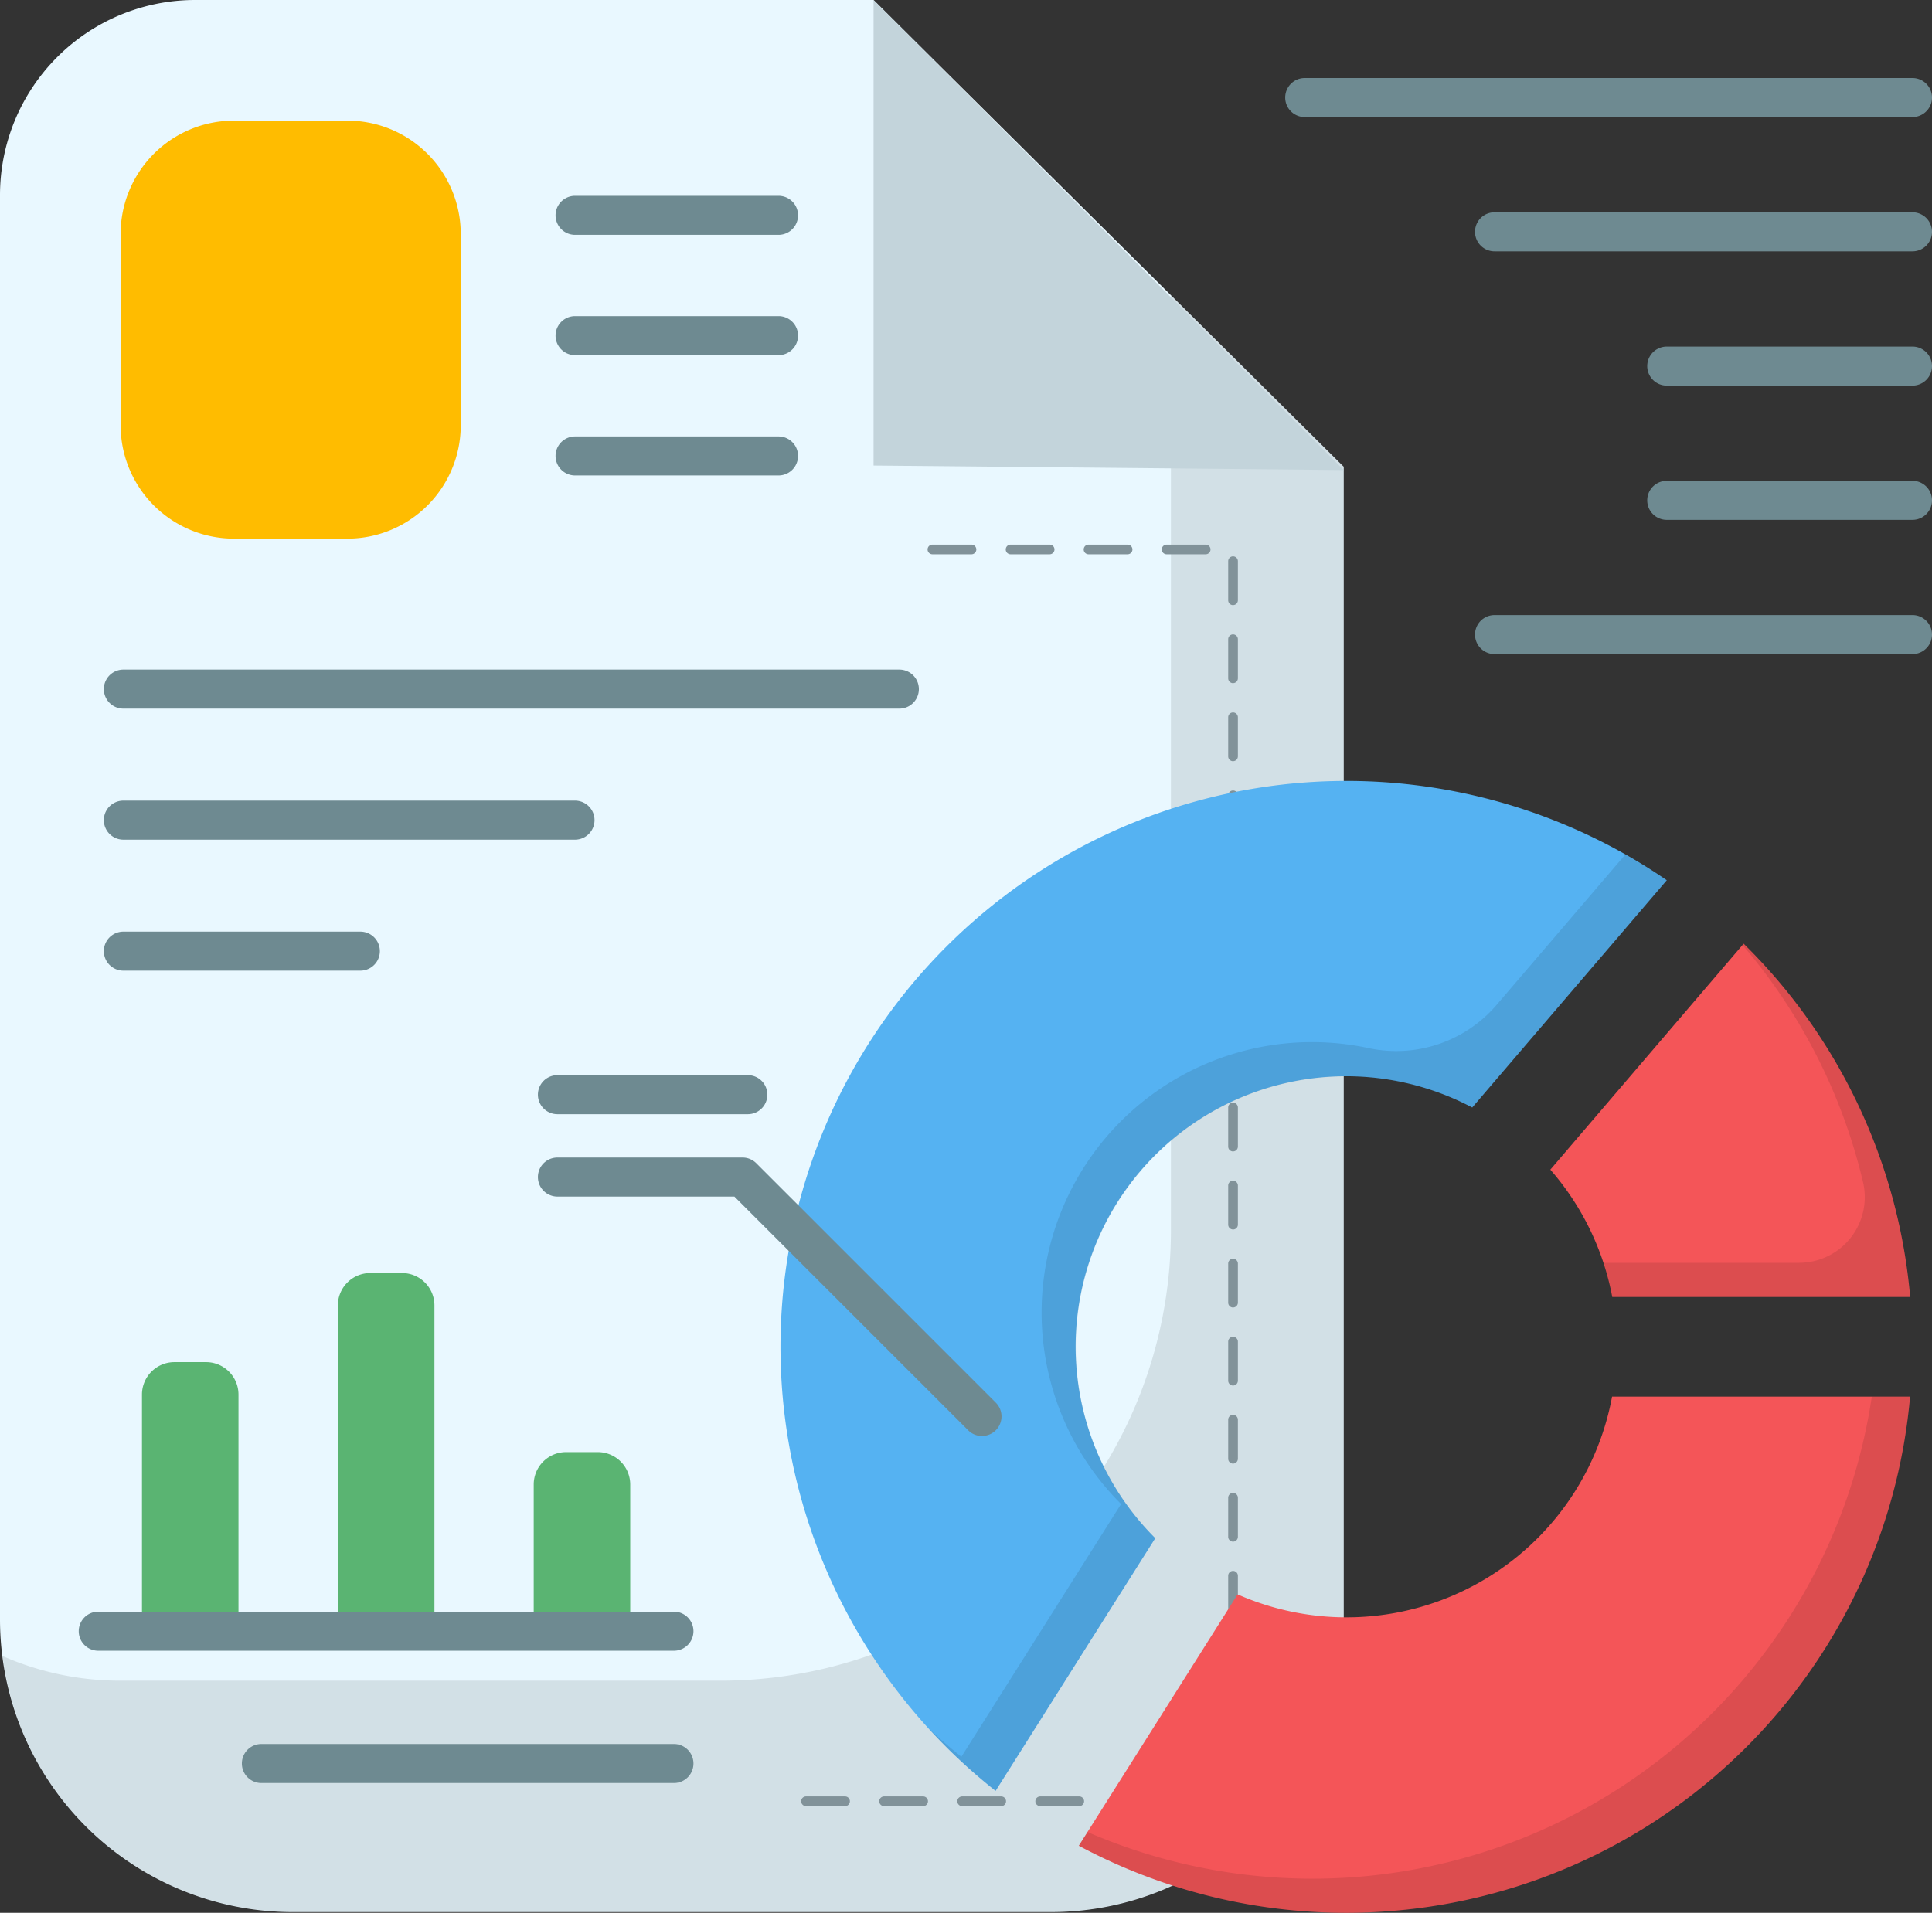 <svg id="Flat" xmlns="http://www.w3.org/2000/svg" width="79.772" height="78.998" viewBox="0 0 79.772 78.998">
  <rect x="0" y="0" width="79.772" height="78.998" fill="#333333" stroke="none"/>
  <g id="Groupe_1519" data-name="Groupe 1519" transform="translate(0 0)">
    <path id="Tracé_5760" data-name="Tracé 5760" d="M15,23.058V81.879A12.087,12.087,0,0,0,27.087,93.966H58.4A12.087,12.087,0,0,0,70.483,81.879v-47.6L51.069,15H23.058A8.058,8.058,0,0,0,15,23.058Z" transform="translate(-15 -15)" fill="#e9f8ff"/>
  </g>
  <g id="Groupe_1520" data-name="Groupe 1520" transform="translate(0.106 12.193)" opacity="0.1">
    <path id="Tracé_5761" data-name="Tracé 5761" d="M63.372,30.132V68.76a18.59,18.59,0,0,1-18.59,18.59H19.975a12.033,12.033,0,0,1-4.844-1.017A12.08,12.08,0,0,0,27.112,96.9h31.31A12.087,12.087,0,0,0,70.509,84.818V37.22Z" transform="translate(-15.131 -30.132)"/>
  </g>
  <g id="Groupe_1521" data-name="Groupe 1521" transform="translate(33.079 22.492)">
    <path id="Tracé_5762" data-name="Tracé 5762" d="M67.434,95.013H65.923a.2.2,0,0,1,0-.4h1.612a.2.2,0,0,1,0,.4Zm-3.123,0H62.7a.2.2,0,0,1,0-.4h1.612a.2.2,0,0,1,0,.4Zm-3.223,0H59.477a.2.2,0,1,1,0-.4h1.612a.2.2,0,1,1,0,.4Zm-3.223,0H56.253a.2.2,0,0,1,0-.4h1.612a.2.2,0,1,1,0,.4Zm11.26-.224a.2.2,0,0,1-.052-.4,6.2,6.2,0,0,0,1.439-.594.2.2,0,0,1,.2.351,6.676,6.676,0,0,1-1.533.632.2.2,0,0,1-.053.007ZM71.9,93.213a.2.2,0,0,1-.145-.062.2.2,0,0,1,.006-.285,6.271,6.271,0,0,0,.981-1.209.2.2,0,0,1,.342.213,6.688,6.688,0,0,1-1.043,1.288.207.207,0,0,1-.14.056Zm1.685-2.707a.2.2,0,0,1-.06-.01.2.2,0,0,1-.131-.252,6.2,6.2,0,0,0,.279-1.531.213.213,0,0,1,.212-.19.2.2,0,0,1,.19.213,6.614,6.614,0,0,1-.3,1.63A.2.2,0,0,1,73.583,90.506Zm.3-3.192a.2.2,0,0,1-.2-.2V85.5a.2.2,0,0,1,.4,0v1.612A.2.2,0,0,1,73.881,87.314Zm0-3.223a.2.2,0,0,1-.2-.2V82.278a.2.2,0,0,1,.4,0v1.612A.2.2,0,0,1,73.881,84.091Zm0-3.223a.2.2,0,0,1-.2-.2V79.055a.2.2,0,1,1,.4,0v1.612A.2.2,0,0,1,73.881,80.868Zm0-3.223a.2.2,0,0,1-.2-.2V75.832a.2.2,0,0,1,.4,0v1.612A.2.2,0,0,1,73.881,77.645Zm0-3.223a.2.2,0,0,1-.2-.2V72.608a.2.2,0,0,1,.4,0V74.22A.2.2,0,0,1,73.881,74.421Zm0-3.223a.2.2,0,0,1-.2-.2V69.385a.2.2,0,1,1,.4,0V71A.2.2,0,0,1,73.881,71.2Zm0-3.223a.2.2,0,0,1-.2-.2V66.162a.2.2,0,0,1,.4,0v1.612A.2.2,0,0,1,73.881,67.975Zm0-3.223a.2.2,0,0,1-.2-.2V62.939a.2.2,0,0,1,.4,0v1.612A.2.2,0,0,1,73.881,64.752Zm0-3.223a.2.2,0,0,1-.2-.2V59.716a.2.2,0,1,1,.4,0v1.612A.2.2,0,0,1,73.881,61.529Zm0-3.223a.2.2,0,0,1-.2-.2V56.493a.2.2,0,0,1,.4,0V58.1A.2.2,0,0,1,73.881,58.306Zm0-3.223a.2.2,0,0,1-.2-.2V53.27a.2.2,0,0,1,.4,0v1.612A.2.2,0,0,1,73.881,55.083Zm0-3.223a.2.2,0,0,1-.2-.2V50.047a.2.2,0,1,1,.4,0v1.612A.2.2,0,0,1,73.881,51.86Zm0-3.223a.2.2,0,0,1-.2-.2V46.824a.2.2,0,1,1,.4,0v1.612A.2.2,0,0,1,73.881,48.637Zm0-3.223a.2.2,0,0,1-.2-.2V43.6a.2.2,0,0,1,.4,0v1.612A.2.2,0,0,1,73.881,45.414Zm-1.126-2.1H71.143a.2.2,0,0,1,0-.4h1.612a.2.2,0,1,1,0,.4Zm-3.223,0H67.919a.2.2,0,0,1,0-.4h1.612a.2.2,0,0,1,0,.4Zm-3.223,0H64.7a.2.2,0,1,1,0-.4h1.612a.2.2,0,1,1,0,.4Zm-3.223,0H61.473a.2.2,0,1,1,0-.4h1.612a.2.2,0,1,1,0,.4Z" transform="translate(-56.052 -42.914)" fill="#819299"/>
  </g>
  <g id="Groupe_1522" data-name="Groupe 1522" transform="translate(4.98 4.979)">
    <path id="Tracé_5763" data-name="Tracé 5763" d="M30.542,38.445H25.861a4.681,4.681,0,0,1-4.681-4.682v-7.9a4.681,4.681,0,0,1,4.681-4.681h4.681a4.682,4.682,0,0,1,4.682,4.681v7.9A4.682,4.682,0,0,1,30.542,38.445Z" transform="translate(-21.18 -21.179)" fill="#ffbc00"/>
  </g>
  <g id="Groupe_1526" data-name="Groupe 1526" transform="translate(22.936 8.087)">
    <g id="Groupe_1523" data-name="Groupe 1523">
      <path id="Tracé_5764" data-name="Tracé 5764" d="M52.673,26.648h-8.4a.806.806,0,1,1,0-1.612h8.4a.806.806,0,1,1,0,1.612Z" transform="translate(-43.464 -25.036)" fill="#6e8a91"/>
    </g>
    <g id="Groupe_1524" data-name="Groupe 1524" transform="translate(0 4.969)">
      <path id="Tracé_5765" data-name="Tracé 5765" d="M52.673,32.815h-8.4a.806.806,0,1,1,0-1.612h8.4a.806.806,0,0,1,0,1.612Z" transform="translate(-43.464 -31.203)" fill="#6e8a91"/>
    </g>
    <g id="Groupe_1525" data-name="Groupe 1525" transform="translate(0 9.938)">
      <path id="Tracé_5766" data-name="Tracé 5766" d="M52.673,38.982h-8.4a.806.806,0,1,1,0-1.612h8.4a.806.806,0,0,1,0,1.612Z" transform="translate(-43.464 -37.37)" fill="#6e8a91"/>
    </g>
  </g>
  <g id="Groupe_1530" data-name="Groupe 1530" transform="translate(4.288 27.655)">
    <g id="Groupe_1527" data-name="Groupe 1527">
      <path id="Tracé_5767" data-name="Tracé 5767" d="M53.167,50.933H21.127a.806.806,0,0,1,0-1.612h32.04a.806.806,0,1,1,0,1.612Z" transform="translate(-20.321 -49.321)" fill="#6e8a91"/>
    </g>
    <g id="Groupe_1528" data-name="Groupe 1528" transform="translate(0 5.411)">
      <path id="Tracé_5768" data-name="Tracé 5768" d="M39.775,57.648H21.127a.806.806,0,1,1,0-1.612H39.775a.806.806,0,1,1,0,1.612Z" transform="translate(-20.321 -56.036)" fill="#6e8a91"/>
    </g>
    <g id="Groupe_1529" data-name="Groupe 1529" transform="translate(0 10.821)">
      <path id="Tracé_5769" data-name="Tracé 5769" d="M30.911,64.362H21.127a.806.806,0,0,1,0-1.612h9.785a.806.806,0,0,1,0,1.612Z" transform="translate(-20.321 -62.75)" fill="#6e8a91"/>
    </g>
  </g>
  <g id="Groupe_1531" data-name="Groupe 1531" transform="translate(5.862 56.256)">
    <path id="Tracé_5770" data-name="Tracé 5770" d="M24.922,84.816H23.613a1.339,1.339,0,0,0-1.338,1.338v9.773H26.26V86.154A1.339,1.339,0,0,0,24.922,84.816Z" transform="translate(-22.275 -84.816)" fill="#5ab472"/>
  </g>
  <g id="Groupe_1532" data-name="Groupe 1532" transform="translate(13.95 52.576)">
    <path id="Tracé_5771" data-name="Tracé 5771" d="M34.959,80.249H33.65a1.339,1.339,0,0,0-1.338,1.338V95.041H36.3V81.587A1.339,1.339,0,0,0,34.959,80.249Z" transform="translate(-32.312 -80.249)" fill="#5ab472"/>
  </g>
  <g id="Groupe_1533" data-name="Groupe 1533" transform="translate(22.037 59.971)">
    <path id="Tracé_5772" data-name="Tracé 5772" d="M45,89.427H43.687a1.338,1.338,0,0,0-1.338,1.338v6.058h3.985V90.765A1.339,1.339,0,0,0,45,89.427Z" transform="translate(-42.349 -89.427)" fill="#5ab472"/>
  </g>
  <g id="Groupe_1536" data-name="Groupe 1536" transform="translate(3.251 66.562)">
    <g id="Groupe_1534" data-name="Groupe 1534">
      <path id="Tracé_5773" data-name="Tracé 5773" d="M43.611,99.218H19.841a.806.806,0,0,1,0-1.612h23.77a.806.806,0,0,1,0,1.612Z" transform="translate(-19.035 -97.606)" fill="#6e8a91"/>
    </g>
    <g id="Groupe_1535" data-name="Groupe 1535" transform="translate(6.734 5.468)">
      <path id="Tracé_5774" data-name="Tracé 5774" d="M45.234,106H28.2a.806.806,0,1,1,0-1.612H45.234a.806.806,0,1,1,0,1.612Z" transform="translate(-27.392 -104.392)" fill="#6e8a91"/>
    </g>
  </g>
  <g id="Groupe_1542" data-name="Groupe 1542" transform="translate(53.066 3.223)">
    <g id="Groupe_1537" data-name="Groupe 1537">
      <path id="Tracé_5775" data-name="Tracé 5775" d="M106.757,20.612H81.663a.806.806,0,0,1,0-1.612h25.094a.806.806,0,0,1,0,1.612Z" transform="translate(-80.857 -19)" fill="#6e8a91"/>
    </g>
    <g id="Groupe_1538" data-name="Groupe 1538" transform="translate(7.837 5.545)">
      <path id="Tracé_5776" data-name="Tracé 5776" d="M108.646,27.494H91.389a.806.806,0,0,1,0-1.612h17.257a.806.806,0,1,1,0,1.612Z" transform="translate(-90.583 -25.882)" fill="#6e8a91"/>
    </g>
    <g id="Groupe_1539" data-name="Groupe 1539" transform="translate(14.948 11.091)">
      <path id="Tracé_5777" data-name="Tracé 5777" d="M110.36,34.376H100.214a.806.806,0,0,1,0-1.612H110.36a.806.806,0,1,1,0,1.612Z" transform="translate(-99.408 -32.764)" fill="#6e8a91"/>
    </g>
    <g id="Groupe_1540" data-name="Groupe 1540" transform="translate(14.948 16.635)">
      <path id="Tracé_5778" data-name="Tracé 5778" d="M110.36,41.257H100.214a.806.806,0,0,1,0-1.612H110.36a.806.806,0,1,1,0,1.612Z" transform="translate(-99.408 -39.645)" fill="#6e8a91"/>
    </g>
    <g id="Groupe_1541" data-name="Groupe 1541" transform="translate(7.837 22.18)">
      <path id="Tracé_5779" data-name="Tracé 5779" d="M108.646,48.138H91.389a.806.806,0,0,1,0-1.612h17.257a.806.806,0,0,1,0,1.612Z" transform="translate(-90.583 -46.526)" fill="#6e8a91"/>
    </g>
  </g>
  <g id="Groupe_1543" data-name="Groupe 1543" transform="translate(64.013 38.975)">
    <path id="Tracé_5780" data-name="Tracé 5780" d="M102.425,63.369,94.443,72.7A11.137,11.137,0,0,1,97,77.958h12.3A23.3,23.3,0,0,0,102.425,63.369Z" transform="translate(-94.443 -63.369)" fill="#f45558"/>
  </g>
  <g id="Groupe_1544" data-name="Groupe 1544" transform="translate(44.548 57.681)">
    <path id="Tracé_5781" data-name="Tracé 5781" d="M92.3,86.584a11.15,11.15,0,0,1-15.461,8.167l-6.557,10.379a23.376,23.376,0,0,0,34.323-18.547Z" transform="translate(-70.286 -86.584)" fill="#f45558"/>
  </g>
  <g id="Groupe_1545" data-name="Groupe 1545" transform="translate(32.216 32.246)">
    <path id="Tracé_5782" data-name="Tracé 5782" d="M63.873,96.736,70.466,86.3A11.165,11.165,0,0,1,83.553,68.512l8.033-9.386a23.372,23.372,0,0,0-27.713,37.61Z" transform="translate(-54.981 -55.019)" fill="#55b2f2"/>
  </g>
  <g id="Groupe_1546" data-name="Groupe 1546" transform="translate(66.203 38.975)" opacity="0.1">
    <path id="Tracé_5783" data-name="Tracé 5783" d="M102.953,63.369l-.047.054a23.3,23.3,0,0,1,4.969,9.764,2.713,2.713,0,0,1-2.624,3.36H97.16a11.085,11.085,0,0,1,.363,1.411h12.3A23.3,23.3,0,0,0,102.953,63.369Z" transform="translate(-97.16 -63.369)"/>
  </g>
  <g id="Groupe_1547" data-name="Groupe 1547" transform="translate(44.547 57.68)" opacity="0.1">
    <path id="Tracé_5784" data-name="Tracé 5784" d="M103.025,86.584a23.352,23.352,0,0,1-32.383,17.98l-.358.566a23.376,23.376,0,0,0,34.323-18.547h-1.583Z" transform="translate(-70.285 -86.583)"/>
  </g>
  <g id="Groupe_1548" data-name="Groupe 1548" transform="translate(38.315 35.292)" opacity="0.1">
    <path id="Tracé_5785" data-name="Tracé 5785" d="M91.345,58.8l-5.289,6.18A5.454,5.454,0,0,1,80.773,66.8,11.167,11.167,0,0,0,70.526,85.622L63.932,96.059c-.478-.378-.935-.78-1.381-1.193a23.588,23.588,0,0,0,2.792,2.6l6.594-10.436A11.165,11.165,0,0,1,85.023,69.246l8.033-9.386c-.553-.38-1.126-.728-1.711-1.06Z" transform="translate(-62.551 -58.799)"/>
  </g>
  <g id="Groupe_1551" data-name="Groupe 1551" transform="translate(22.21 44.404)">
    <g id="Groupe_1549" data-name="Groupe 1549" transform="translate(0 3.402)">
      <path id="Tracé_5786" data-name="Tracé 5786" d="M60.9,85.829a.8.8,0,0,1-.57-.236l-9.653-9.652H43.37a.806.806,0,0,1,0-1.612h7.642a.8.8,0,0,1,.57.236l9.889,9.888a.806.806,0,0,1-.57,1.375Z" transform="translate(-42.564 -74.329)" fill="#6e8a91"/>
    </g>
    <g id="Groupe_1550" data-name="Groupe 1550">
      <path id="Tracé_5787" data-name="Tracé 5787" d="M51.232,71.719H43.37a.806.806,0,1,1,0-1.612h7.862a.806.806,0,1,1,0,1.612Z" transform="translate(-42.564 -70.107)" fill="#6e8a91"/>
    </g>
  </g>
  <g id="Groupe_1552" data-name="Groupe 1552" transform="translate(36.069 0)">
    <path id="Tracé_5788" data-name="Tracé 5788" d="M59.763,34.228V15L79.177,34.414Z" transform="translate(-59.763 -15)" fill="#c3d4db"/>
  </g>
</svg>
